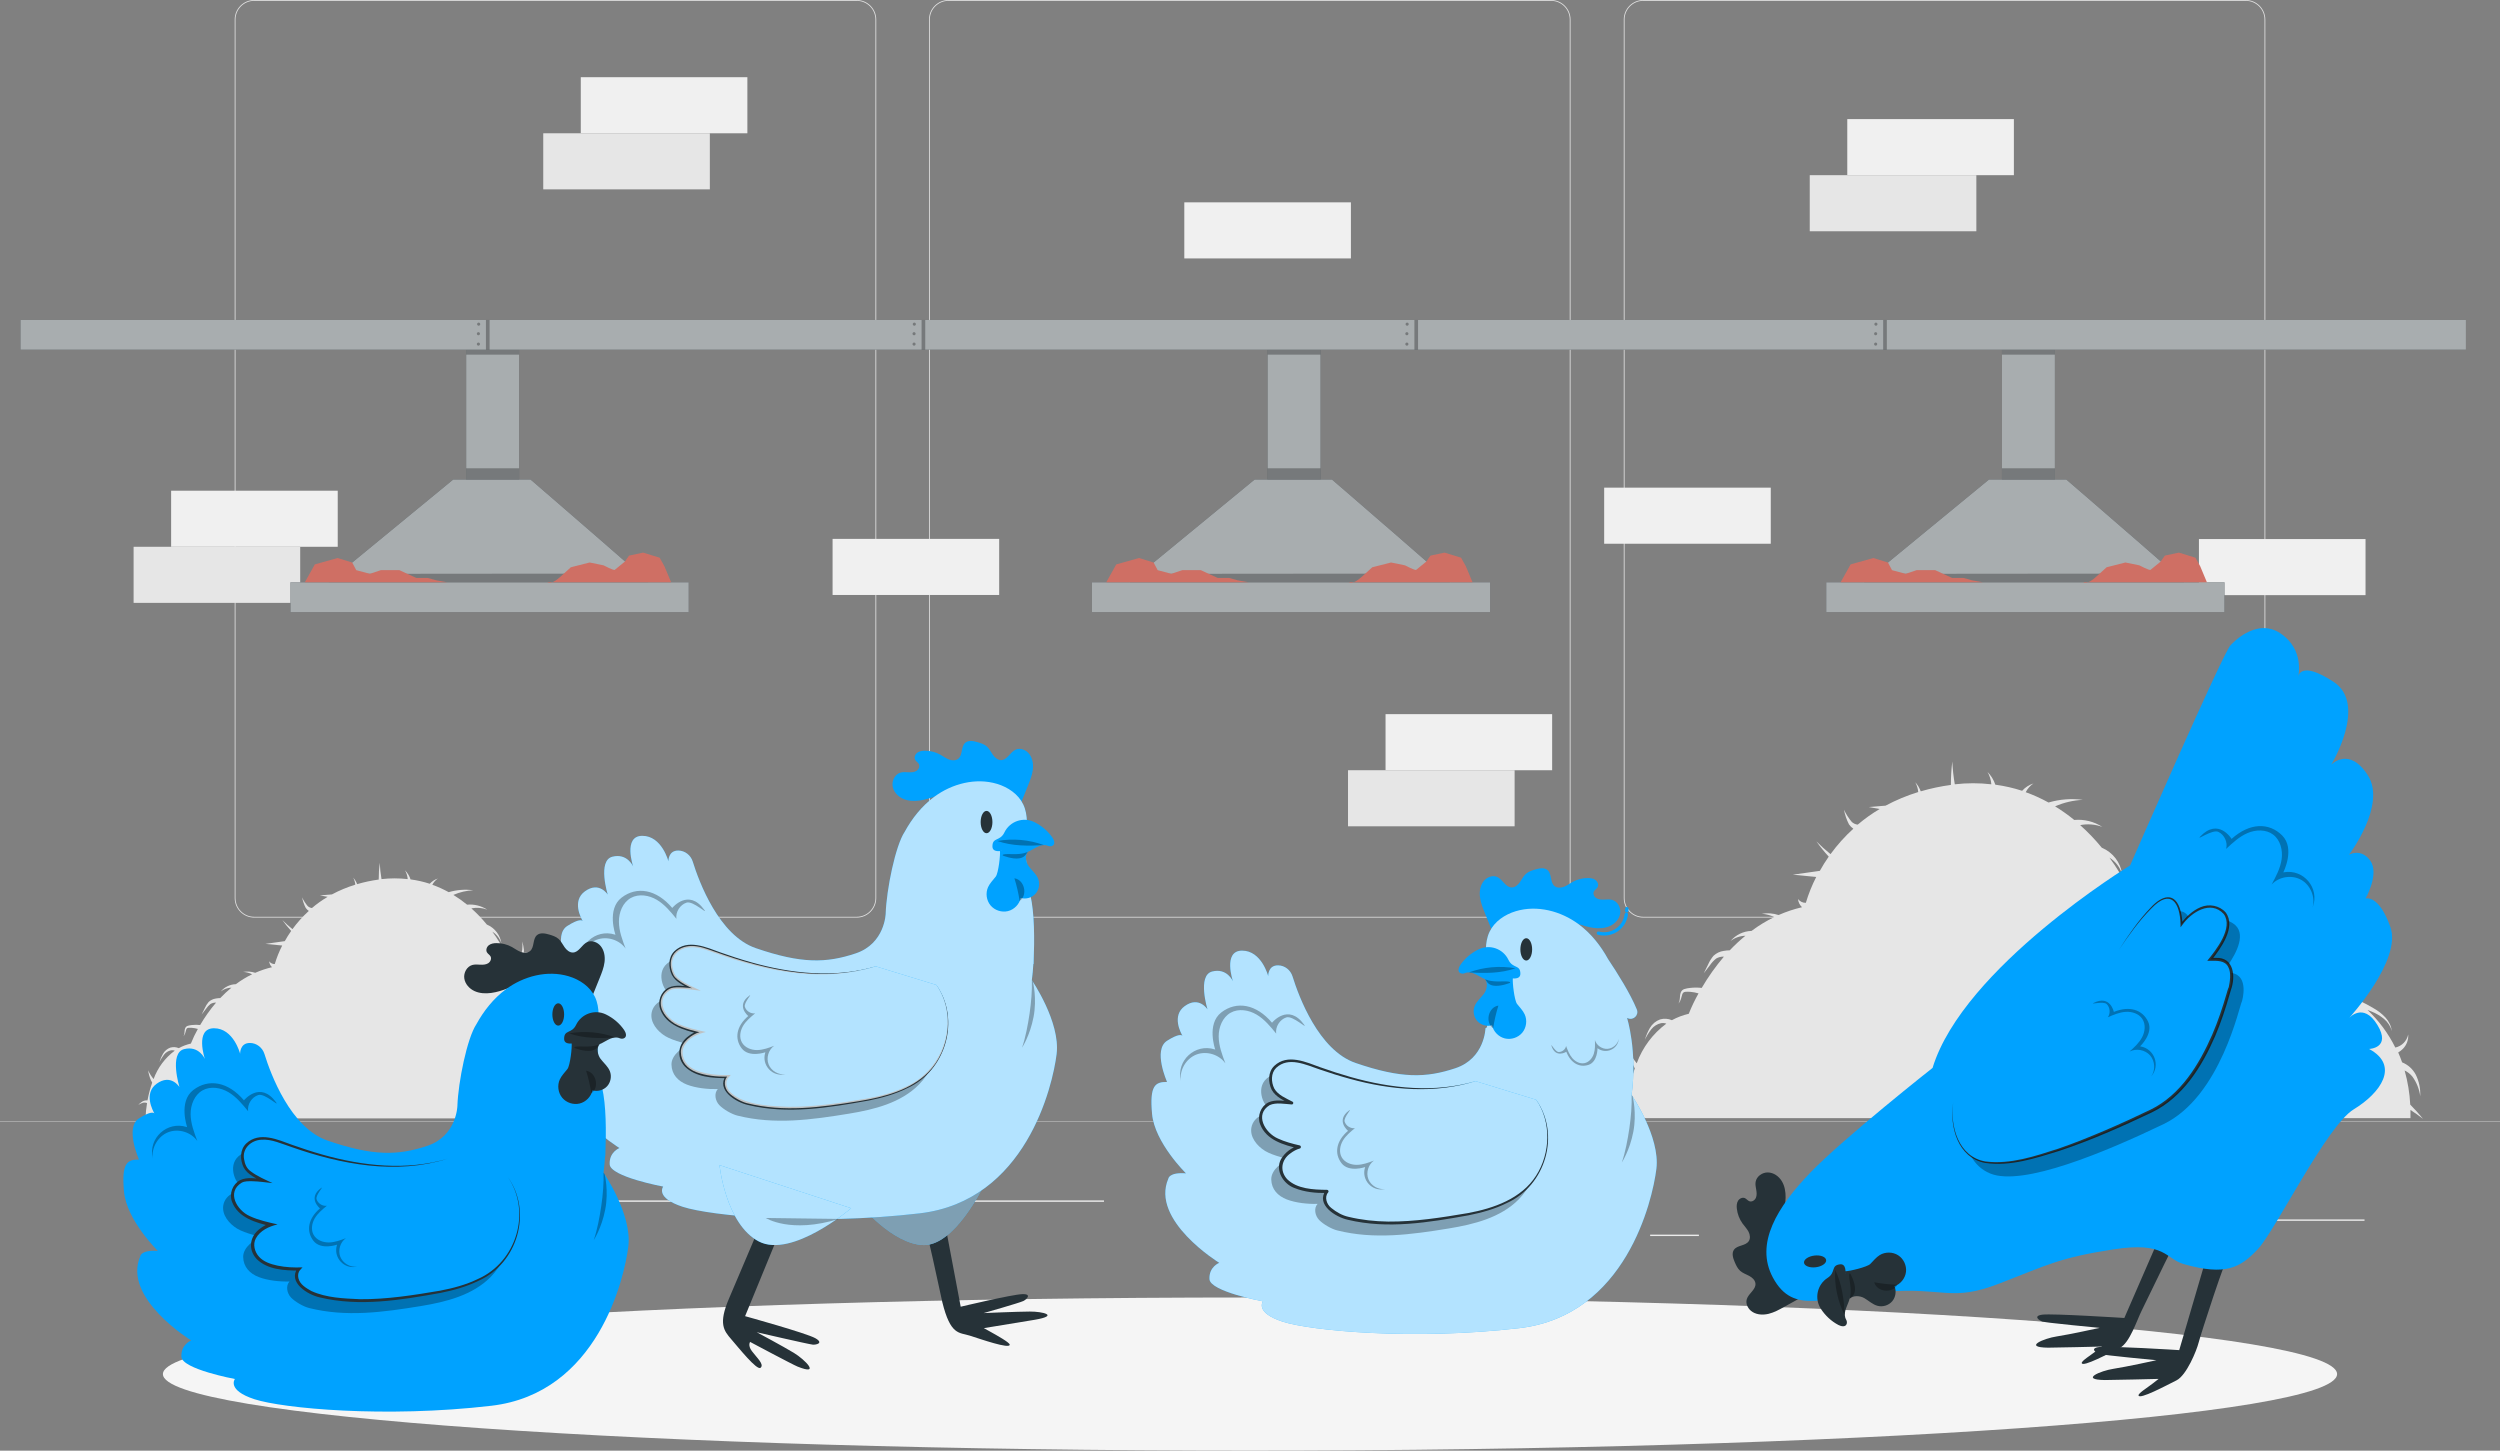 <?xml version="1.0" encoding="UTF-8"?> <svg xmlns="http://www.w3.org/2000/svg" viewBox="0 0 598 347" fill="none"><rect x="0" y="0" width="598" height="347" fill="#808080" stroke="none"/><path d="M537.19 219.494H393.075C390.5 219.494 388.402 217.395 388.402 214.815V4.679C388.402 2.099 390.5 0 393.075 0H537.19C539.768 0 541.865 2.099 541.865 4.679V214.815C541.865 217.395 539.768 219.494 537.19 219.494ZM393.075 0.2C390.608 0.2 388.6 2.209 388.6 4.679V214.815C388.6 217.286 390.608 219.295 393.075 219.295H537.19C539.658 219.295 541.665 217.286 541.665 214.815V4.679C541.665 2.209 539.658 0.2 537.19 0.2H393.075Z" fill="#E0E0E0"></path><path d="M371.005 219.494H226.889C224.312 219.494 222.215 217.395 222.215 214.815V4.679C222.215 2.099 224.312 0 226.889 0H371.005C373.582 0 375.678 2.099 375.678 4.679V214.815C375.678 217.395 373.582 219.494 371.005 219.494ZM226.889 0.2C224.422 0.2 222.415 2.209 222.415 4.679V214.815C222.415 217.286 224.422 219.295 226.889 219.295H371.005C373.473 219.295 375.48 217.286 375.48 214.815V4.679C375.48 2.209 373.473 0.2 371.005 0.2H226.889Z" fill="#E0E0E0"></path><path d="M204.925 219.495H60.809C58.232 219.495 56.136 217.396 56.136 214.816V4.679C56.136 2.099 58.232 0 60.809 0H204.925C207.502 0 209.599 2.099 209.599 4.679V214.816C209.599 217.396 207.502 219.495 204.925 219.495ZM60.809 0.2C58.343 0.2 56.335 2.209 56.335 4.679V214.816C56.335 217.286 58.343 219.295 60.809 219.295H204.925C207.392 219.295 209.4 217.286 209.4 214.816V4.679C209.4 2.209 207.392 0.2 204.925 0.2H60.809Z" fill="#E0E0E0"></path><path d="M598 268.24H0V268.337H598V268.24Z" fill="#E0E0E0"></path><path d="M565.592 291.685H521.158V292.02H565.592V291.685Z" fill="#EBEBEB"></path><path d="M406.377 295.325H394.715V295.663H406.377V295.325Z" fill="#EBEBEB"></path><path d="M90.353 281.467H32.407V281.805H90.353V281.467Z" fill="#EBEBEB"></path><path d="M110.793 281.467H102.297V281.805H110.793V281.467Z" fill="#EBEBEB"></path><path d="M264.075 287.137H138.405V287.475H264.075V287.137Z" fill="#EBEBEB"></path><path d="M386.39 262.978C386.868 262.675 387.382 262.438 387.923 262.267C388.385 262.135 388.88 262.168 389.322 262.36C389.038 264.048 388.87 265.755 388.817 267.465H576.585V265.502C577.612 266.175 578.602 266.868 579.595 267.635C578.633 266.447 577.61 265.31 576.53 264.23C576.39 261.465 575.938 258.723 575.185 256.058C575.91 256.405 576.548 256.91 577.053 257.535C578.058 258.918 578.7 260.533 578.92 262.23C579.013 260.43 578.64 258.64 577.837 257.03C577.13 255.705 575.98 254.673 574.587 254.113C574.308 253.308 573.99 252.523 573.653 251.755C574.07 251.507 574.452 251.205 574.793 250.857C575.68 249.949 576.135 248.702 576.045 247.435C575.727 249 574.52 250.232 572.96 250.577C571.293 247.208 569.04 244.162 566.31 241.581L567.263 241.955C568.352 242.386 569.367 242.986 570.27 243.732C571.178 244.496 571.83 245.521 572.14 246.668C571.982 245.444 571.445 244.3 570.607 243.395C569.76 242.492 568.778 241.728 567.692 241.132C566.628 240.515 565.6 239.935 564.46 239.411C564.058 239.239 563.645 239.089 563.227 238.963C561.558 237.702 559.788 236.577 557.94 235.596C558.535 235.312 559.163 235.099 559.808 234.96C560.638 234.756 561.51 234.808 562.312 235.11C563.148 235.438 563.745 236.186 563.88 237.073C563.885 236.099 563.372 235.195 562.535 234.698C561.678 234.195 560.688 233.967 559.695 234.043C558.572 234.089 557.465 234.337 556.428 234.773C553.19 233.158 549.78 231.916 546.263 231.07C546.413 230.995 546.525 230.808 546.673 230.808C548.452 229.989 550.5 229.989 552.278 230.808C551.383 230.318 550.42 229.959 549.42 229.742C548.37 229.548 547.285 229.639 546.283 230.004C545.712 230.215 545.168 230.484 544.655 230.808H544.133C543.405 228.984 542.525 227.226 541.497 225.553C542.337 224.867 542.812 223.831 542.788 222.747C542.572 223.68 541.938 224.461 541.07 224.861C539.025 221.721 536.352 219.041 533.222 216.987C533.77 216.878 534.327 216.834 534.885 216.856C535.803 216.898 536.643 217.377 537.145 218.146C536.742 217.244 535.928 216.595 534.96 216.407C534.02 216.21 533.055 216.16 532.1 216.257C529.197 214.605 526.04 213.443 522.76 212.816C523.9 212.169 525.102 211.637 526.347 211.226C524.465 211.385 522.615 211.813 520.852 212.498C518.955 212.213 517.038 212.082 515.117 212.105V211.226C515.025 210.268 514.837 209.322 514.558 208.402C514.66 209.347 514.66 210.3 514.558 211.245C514.428 211.525 514.428 211.825 514.428 212.105C512.628 212.13 510.835 212.305 509.065 212.629C507.82 209.993 506.317 207.487 504.58 205.148C506.04 206.067 507.12 207.481 507.625 209.131C507.248 206.294 505.39 203.872 502.75 202.773C501.168 200.838 499.438 199.031 497.575 197.367C499.348 197.02 501.185 197.169 502.88 197.798C500.885 196.508 498.517 195.922 496.155 196.133C494.702 194.948 493.173 193.862 491.577 192.879C493.673 191.959 495.923 191.433 498.21 191.327C495.46 190.961 492.668 191.178 490.007 191.962C488.257 190.994 486.433 190.168 484.553 189.493C484.983 188.644 485.625 187.922 486.42 187.399C485.37 187.73 484.428 188.337 483.692 189.157C481.605 188.476 479.46 187.988 477.283 187.698C476.902 186.552 476.265 185.508 475.415 184.649C475.935 185.554 476.248 186.564 476.33 187.605C473.425 187.269 470.493 187.269 467.587 187.605C467.275 185.798 467.075 183.974 466.99 182.143C466.762 184.005 466.65 185.879 466.652 187.754C464.215 188.083 461.803 188.596 459.44 189.288C459.152 188.484 458.71 187.747 458.132 187.118C458.525 187.841 458.767 188.637 458.842 189.456C456.142 190.287 453.527 191.377 451.035 192.71L447.017 193.047L449.615 193.514C447.76 194.61 446.005 195.861 444.365 197.255C443.832 197.196 443.335 196.966 442.945 196.601C442.195 195.715 441.567 194.734 441.075 193.683C441.305 194.9 441.707 196.078 442.272 197.18C442.553 197.592 442.908 197.947 443.317 198.228C441.298 200.063 439.47 202.1 437.863 204.306C436.678 203.355 435.548 202.338 434.48 201.257C435.385 202.536 436.37 203.754 437.433 204.905C436.663 206.001 435.952 207.137 435.303 208.309L428.837 209.225L434.442 209.767C433.428 211.75 432.595 213.823 431.957 215.958C431.223 215.978 430.525 215.635 430.09 215.042C430.147 215.793 430.488 216.495 431.043 217.005C429.12 217.455 427.245 218.082 425.438 218.875C424.135 218.452 422.752 218.35 421.402 218.576C422.445 218.645 423.467 218.911 424.41 219.362C422.495 220.286 420.673 221.394 418.973 222.673C417.025 222.732 415.19 223.615 413.93 225.104C414.952 224.312 416.202 223.867 417.498 223.832C416.183 224.913 414.933 226.075 413.76 227.311C413.265 227.324 412.772 227.374 412.285 227.46C411.39 227.589 410.558 227.987 409.892 228.601C409.355 229.23 408.915 229.936 408.585 230.696L407.54 232.809L408.978 230.939C409.4 230.319 409.908 229.764 410.49 229.293C411.055 228.96 411.705 228.798 412.36 228.826C410.377 231.16 408.6 233.663 407.053 236.307C406.14 236.204 405.22 236.204 404.308 236.307C403.832 236.348 403.363 236.439 402.905 236.577C402.507 236.697 402.185 237.012 402.04 237.403C401.685 238.355 402.012 239.299 401.447 240.047C402.103 239.467 402.158 238.513 402.42 237.784C402.683 237.055 403.465 237.242 404.288 237.242C404.965 237.298 405.635 237.423 406.288 237.616C405.402 239.19 404.623 240.82 403.952 242.497C402.543 242.821 401.185 243.337 399.915 244.031C399.025 243.643 398.027 243.577 397.095 243.844C396.065 244.221 395.197 244.95 394.647 245.901C394.135 246.783 393.733 247.726 393.452 248.707C393.88 247.803 394.405 246.95 395.022 246.163C395.608 245.438 396.425 244.936 397.337 244.742C397.757 244.676 398.188 244.714 398.59 244.854C395.353 247.252 392.89 250.55 391.507 254.335L391.397 254.205C390.71 253.352 390.132 252.415 389.678 251.417C389.848 252.542 390.155 253.643 390.592 254.692C390.728 254.985 390.877 255.273 391.043 255.553C390.363 257.483 389.837 259.465 389.473 261.48C388.877 261.413 388.275 261.538 387.752 261.835C387.25 262.155 386.793 262.538 386.39 262.978Z" fill="#E6E6E6"></path><path d="M33.07 264.298C33.413 264.082 33.782 263.91 34.168 263.788C34.501 263.695 34.855 263.717 35.172 263.855C34.968 265.065 34.847 266.288 34.811 267.515H169.368V266.108C170.105 266.59 170.814 267.085 171.524 267.635C170.835 266.785 170.102 265.97 169.328 265.195C169.227 263.212 168.904 261.248 168.364 259.337C168.883 259.587 169.341 259.95 169.703 260.397C170.424 261.39 170.884 262.545 171.042 263.762C171.107 262.473 170.84 261.19 170.265 260.035C169.758 259.087 168.934 258.345 167.936 257.945C167.735 257.368 167.507 256.805 167.266 256.255C167.566 256.077 167.84 255.863 168.083 255.613C168.72 254.963 169.046 254.067 168.98 253.16C168.753 254.282 167.887 255.165 166.771 255.412C165.576 252.998 163.962 250.815 162.005 248.965L162.687 249.233C163.468 249.542 164.195 249.971 164.843 250.505C165.493 251.055 165.96 251.787 166.182 252.61C166.069 251.732 165.685 250.912 165.084 250.265C164.477 249.618 163.773 249.07 162.995 248.643C162.232 248.201 161.496 247.785 160.679 247.41C160.391 247.287 160.095 247.179 159.796 247.089C158.598 246.185 157.331 245.379 156.006 244.676C156.434 244.473 156.883 244.32 157.345 244.22C157.94 244.074 158.566 244.112 159.139 244.327C159.738 244.563 160.166 245.099 160.264 245.735C160.267 245.036 159.9 244.389 159.3 244.032C158.685 243.672 157.975 243.508 157.265 243.564C156.459 243.596 155.666 243.773 154.922 244.086C152.602 242.929 150.159 242.038 147.638 241.433C147.745 241.379 147.826 241.245 147.933 241.245C149.208 240.658 150.675 240.658 151.95 241.245C151.306 240.894 150.617 240.637 149.901 240.481C149.148 240.342 148.371 240.407 147.652 240.668C147.245 240.82 146.854 241.013 146.487 241.245H146.112C145.591 239.938 144.959 238.678 144.224 237.478C144.826 236.987 145.166 236.245 145.148 235.468C144.994 236.137 144.54 236.696 143.916 236.982C142.451 234.733 140.537 232.812 138.293 231.34C138.685 231.262 139.085 231.231 139.484 231.246C140.142 231.276 140.744 231.62 141.105 232.171C140.816 231.525 140.232 231.06 139.538 230.925C138.865 230.784 138.174 230.748 137.489 230.817C135.408 229.633 133.147 228.8 130.795 228.351C131.613 227.888 132.474 227.506 133.366 227.212C132.017 227.326 130.691 227.632 129.429 228.124C128.069 227.919 126.695 227.825 125.319 227.842V227.212C125.252 226.526 125.118 225.848 124.918 225.188C124.991 225.865 124.991 226.548 124.918 227.226C124.824 227.427 124.824 227.641 124.824 227.842C123.535 227.86 122.249 227.985 120.981 228.217C120.089 226.328 119.013 224.533 117.768 222.856C118.814 223.515 119.588 224.528 119.95 225.711C119.678 223.678 118.348 221.942 116.456 221.154C115.323 219.768 114.083 218.472 112.747 217.28C114.019 217.032 115.334 217.138 116.549 217.589C115.121 216.665 113.424 216.245 111.73 216.396C110.689 215.547 109.593 214.768 108.449 214.064C109.952 213.405 111.563 213.028 113.202 212.952C111.233 212.69 109.23 212.845 107.325 213.407C106.071 212.713 104.763 212.122 103.415 211.638C103.723 211.029 104.184 210.512 104.754 210.137C104.001 210.374 103.326 210.809 102.799 211.397C101.303 210.909 99.766 210.559 98.207 210.351C97.934 209.53 97.476 208.782 96.868 208.167C97.24 208.815 97.464 209.538 97.524 210.284C95.442 210.044 93.34 210.044 91.258 210.284C91.034 208.99 90.891 207.683 90.829 206.37C90.667 207.705 90.586 209.048 90.588 210.392C88.841 210.627 87.113 210.995 85.42 211.49C85.214 210.915 84.896 210.387 84.483 209.936C84.765 210.454 84.938 211.024 84.992 211.611C83.056 212.207 81.182 212.988 79.395 213.943L76.517 214.185L78.378 214.519C77.05 215.304 75.791 216.201 74.616 217.2C74.235 217.157 73.878 216.993 73.598 216.731C73.061 216.096 72.611 215.393 72.259 214.64C72.424 215.512 72.712 216.357 73.116 217.147C73.317 217.441 73.571 217.696 73.866 217.897C72.418 219.213 71.109 220.672 69.956 222.253C69.108 221.572 68.299 220.842 67.533 220.069C68.181 220.984 68.888 221.857 69.648 222.682C69.097 223.468 68.588 224.282 68.122 225.121L63.49 225.778L67.506 226.167C66.778 227.588 66.183 229.073 65.725 230.603C65.198 230.617 64.698 230.372 64.387 229.946C64.428 230.485 64.672 230.988 65.07 231.353C63.692 231.676 62.348 232.125 61.053 232.694C60.12 232.39 59.128 232.317 58.161 232.479C58.908 232.529 59.64 232.72 60.316 233.042C58.944 233.704 57.639 234.499 56.42 235.415C55.023 235.458 53.71 236.09 52.805 237.157C53.54 236.589 54.435 236.27 55.362 236.245C54.42 237.021 53.525 237.853 52.685 238.738C52.33 238.748 51.977 238.784 51.627 238.846C50.986 238.939 50.389 239.224 49.913 239.663C49.528 240.113 49.212 240.62 48.976 241.165L48.226 242.679L49.257 241.339C49.559 240.894 49.925 240.497 50.342 240.159C50.746 239.921 51.212 239.804 51.681 239.824C50.26 241.497 48.987 243.291 47.878 245.185C47.224 245.112 46.564 245.112 45.91 245.185C45.57 245.215 45.233 245.28 44.907 245.379C44.62 245.465 44.391 245.69 44.286 245.97C44.031 246.653 44.267 247.33 43.861 247.866C44.33 247.45 44.37 246.767 44.558 246.244C44.745 245.721 45.308 245.855 45.897 245.855C46.382 245.895 46.862 245.985 47.329 246.123C46.695 247.251 46.136 248.42 45.656 249.621C44.646 249.853 43.673 250.222 42.764 250.72C42.126 250.442 41.411 250.395 40.742 250.588C40.003 250.857 39.382 251.38 38.988 252.06C38.62 252.692 38.333 253.368 38.131 254.072C38.438 253.425 38.815 252.812 39.256 252.248C39.676 251.727 40.263 251.37 40.916 251.23C41.217 251.183 41.525 251.21 41.813 251.31C39.493 253.028 37.729 255.393 36.739 258.105L36.658 258.012C36.166 257.4 35.752 256.73 35.427 256.015C35.548 256.82 35.768 257.608 36.083 258.36C36.179 258.57 36.287 258.777 36.404 258.978C35.917 260.36 35.541 261.783 35.279 263.225C34.852 263.178 34.421 263.265 34.048 263.48C33.688 263.707 33.359 263.983 33.07 264.298Z" fill="#E6E6E6"></path><path d="M178.772 18.467H138.922V31.881H178.772V18.467Z" fill="#F0F0F0"></path><path d="M169.793 31.881H129.944V45.295H169.793V31.881Z" fill="#E6E6E6"></path><path d="M481.72 28.489H441.87V41.903H481.72V28.489Z" fill="#F0F0F0"></path><path d="M472.743 41.903H432.892V55.317H472.743V41.903Z" fill="#E6E6E6"></path><path d="M371.272 170.824H331.423V184.238H371.272V170.824Z" fill="#F0F0F0"></path><path d="M362.295 184.238H322.445V197.652H362.295V184.238Z" fill="#E6E6E6"></path><path d="M80.785 117.377H40.935V130.791H80.785V117.377Z" fill="#F0F0F0"></path><path d="M71.807 130.792H31.957V144.206H71.807V130.792Z" fill="#E6E6E6"></path><path d="M323.137 48.401H283.288V61.815H323.137V48.401Z" fill="#F0F0F0"></path><path d="M239.004 128.901H199.154V142.315H239.004V128.901Z" fill="#F0F0F0"></path><path d="M423.567 116.647H383.717V130.061H423.567V116.647Z" fill="#F0F0F0"></path><path d="M565.835 128.944H525.985V142.358H565.835V128.944Z" fill="#F0F0F0"></path><path d="M559.03 328.68C559.03 338.798 442.613 347 299 347C155.389 347 38.969 338.798 38.969 328.68C38.969 318.56 155.389 310.358 299 310.358C442.613 310.358 559.03 318.56 559.03 328.68Z" fill="#F5F5F5"></path><path d="M315.873 83.651H303.212V119.358H315.873V83.651Z" fill="#263238"></path><path opacity="0.6" d="M315.873 83.651H303.212V119.358H315.873V83.651Z" fill="white"></path><path d="M265.848 142.856L300.105 114.707H318.605C318.605 114.707 352.495 143.864 351.762 143.864C351.03 143.864 265.848 142.856 265.848 142.856Z" fill="#263238"></path><path opacity="0.6" d="M265.848 142.856L300.105 114.707H318.605C318.605 114.707 352.495 143.864 351.762 143.864C351.03 143.864 265.848 142.856 265.848 142.856Z" fill="white"></path><path d="M356.438 139.286H261.183V146.439H356.438V139.286Z" fill="#263238"></path><path opacity="0.6" d="M356.438 139.286H261.183V146.439H356.438V139.286Z" fill="white"></path><path opacity="0.3" d="M315.873 112.013H303.212V114.713H315.873V112.013Z" fill="black"></path><path opacity="0.3" d="M270.2 139.283H346.858L344.5 137.196L272.63 137.263L270.2 139.283Z" fill="black"></path><path d="M264.615 139.285L267.01 135.002L272.452 133.477L275.947 134.56L276.915 136.381L280.18 137.258L282.79 136.381H287.252L289.103 137.25L291.28 138.242H294L296.067 138.816L298.68 139.285H264.615Z" fill="#CF6F64"></path><path d="M322.685 139.283C322.685 139.283 323.37 140.12 325.808 137.906L328.245 135.691L332.738 134.547L336.087 135.233C336.087 135.233 338.525 136.53 338.755 136.301C338.983 136.072 341.233 134.326 341.205 134.303C341.178 134.279 342.183 132.898 342.183 132.898L345.533 132.184L349.493 133.404L350.635 135.462L352.235 139.283H322.685Z" fill="#CF6F64"></path><path opacity="0.3" d="M315.873 83.651H303.212V84.834H315.873V83.651Z" fill="black"></path><path d="M124.171 83.651H111.511V119.358H124.171V83.651Z" fill="#263238"></path><path opacity="0.6" d="M124.171 83.651H111.511V119.358H124.171V83.651Z" fill="white"></path><path d="M74.148 142.856L108.404 114.707H126.905C126.905 114.707 160.795 143.864 160.062 143.864C159.329 143.864 74.148 142.856 74.148 142.856Z" fill="#263238"></path><path opacity="0.6" d="M74.148 142.856L108.404 114.707H126.905C126.905 114.707 160.795 143.864 160.062 143.864C159.329 143.864 74.148 142.856 74.148 142.856Z" fill="white"></path><path d="M164.739 139.286H69.483V146.439H164.739V139.286Z" fill="#263238"></path><path opacity="0.6" d="M164.739 139.286H69.483V146.439H164.739V139.286Z" fill="white"></path><path opacity="0.3" d="M124.171 112.013H111.511V114.713H124.171V112.013Z" fill="black"></path><path opacity="0.3" d="M78.499 139.283H155.158L152.8 137.196L80.93 137.263L78.499 139.283Z" fill="black"></path><path d="M72.916 139.285L75.31 135.002L80.752 133.477L84.249 134.56L85.214 136.381L88.479 137.258L91.091 136.381H95.553L97.403 137.25L99.58 138.242H102.301L104.369 138.816L106.981 139.285H72.916Z" fill="#CF6F64"></path><path d="M130.985 139.283C130.985 139.283 131.67 140.12 134.107 137.906L136.544 135.691L141.038 134.547L144.389 135.233C144.389 135.233 146.826 136.53 147.055 136.301C147.283 136.072 149.533 134.326 149.506 134.303C149.479 134.279 150.482 132.898 150.482 132.898L153.833 132.184L157.793 133.404L158.936 135.462L160.536 139.283H130.985Z" fill="#CF6F64"></path><path opacity="0.3" d="M124.171 83.651H111.511V84.834H124.171V83.651Z" fill="black"></path><path d="M491.527 83.651H478.868V119.358H491.527V83.651Z" fill="#263238"></path><path opacity="0.6" d="M491.527 83.651H478.868V119.358H491.527V83.651Z" fill="white"></path><path d="M441.505 142.856L475.762 114.707H494.262C494.262 114.707 528.153 143.864 527.42 143.864C526.688 143.864 441.505 142.856 441.505 142.856Z" fill="#263238"></path><path opacity="0.6" d="M441.505 142.856L475.762 114.707H494.262C494.262 114.707 528.153 143.864 527.42 143.864C526.688 143.864 441.505 142.856 441.505 142.856Z" fill="white"></path><path d="M532.097 139.286H436.84V146.439H532.097V139.286Z" fill="#263238"></path><path opacity="0.6" d="M532.097 139.286H436.84V146.439H532.097V139.286Z" fill="white"></path><path opacity="0.3" d="M491.527 112.013H478.868V114.713H491.527V112.013Z" fill="black"></path><path opacity="0.3" d="M445.858 139.283H522.515L520.158 137.196L448.288 137.263L445.858 139.283Z" fill="black"></path><path d="M440.272 139.285L442.668 135.002L448.11 133.477L451.608 134.56L452.572 136.381L455.837 137.258L458.447 136.381H462.91L464.76 137.25L466.938 138.242H469.658L471.728 138.816L474.337 139.285H440.272Z" fill="#CF6F64"></path><path d="M498.342 139.283C498.342 139.283 499.027 140.12 501.465 137.906L503.902 135.691L508.395 134.547L511.745 135.233C511.745 135.233 514.183 136.53 514.413 136.301C514.64 136.072 516.89 134.326 516.862 134.303C516.835 134.279 517.84 132.898 517.84 132.898L521.19 132.184L525.15 133.404L526.293 135.462L527.893 139.283H498.342Z" fill="#CF6F64"></path><path opacity="0.3" d="M491.53 83.651H478.87V84.834H491.53V83.651Z" fill="black"></path><path d="M589.847 76.535H4.9V83.647H589.847V76.535Z" fill="#263238"></path><path opacity="0.6" d="M589.847 76.535H4.9V83.647H589.847V76.535Z" fill="white"></path><path opacity="0.3" d="M221.319 76.536H220.441V83.649H221.319V76.536Z" fill="black"></path><path opacity="0.3" d="M219.081 77.54C219.081 77.746 218.913 77.914 218.706 77.914C218.5 77.914 218.332 77.746 218.332 77.54C218.332 77.333 218.5 77.165 218.706 77.165C218.913 77.165 219.081 77.333 219.081 77.54Z" fill="black"></path><path opacity="0.3" d="M219.016 79.825C219.016 80.031 218.849 80.199 218.642 80.199C218.435 80.199 218.268 80.031 218.268 79.825C218.268 79.618 218.435 79.45 218.642 79.45C218.849 79.45 219.016 79.618 219.016 79.825Z" fill="black"></path><path opacity="0.3" d="M219.016 82.31C219.016 82.516 218.849 82.684 218.642 82.684C218.435 82.684 218.268 82.516 218.268 82.31C218.268 82.103 218.435 81.936 218.642 81.936C218.849 81.936 219.016 82.103 219.016 82.31Z" fill="black"></path><path opacity="0.3" d="M117.111 76.536H116.233V83.649H117.111V76.536Z" fill="black"></path><path opacity="0.3" d="M114.873 77.54C114.873 77.746 114.705 77.914 114.498 77.914C114.291 77.914 114.124 77.746 114.124 77.54C114.124 77.333 114.291 77.165 114.498 77.165C114.705 77.165 114.873 77.333 114.873 77.54Z" fill="black"></path><path opacity="0.3" d="M114.808 79.825C114.808 80.031 114.641 80.199 114.434 80.199C114.227 80.199 114.059 80.031 114.059 79.825C114.059 79.618 114.227 79.45 114.434 79.45C114.641 79.45 114.808 79.618 114.808 79.825Z" fill="black"></path><path opacity="0.3" d="M114.808 82.31C114.808 82.516 114.641 82.684 114.434 82.684C114.227 82.684 114.059 82.516 114.059 82.31C114.059 82.103 114.227 81.936 114.434 81.936C114.641 81.936 114.808 82.103 114.808 82.31Z" fill="black"></path><path opacity="0.3" d="M339.2 76.536H338.322V83.649H339.2V76.536Z" fill="black"></path><path opacity="0.3" d="M336.962 77.54C336.962 77.746 336.795 77.914 336.587 77.914C336.38 77.914 336.212 77.746 336.212 77.54C336.212 77.333 336.38 77.165 336.587 77.165C336.795 77.165 336.962 77.333 336.962 77.54Z" fill="black"></path><path opacity="0.3" d="M336.897 79.825C336.897 80.031 336.73 80.199 336.522 80.199C336.317 80.199 336.15 80.031 336.15 79.825C336.15 79.618 336.317 79.45 336.522 79.45C336.73 79.45 336.897 79.618 336.897 79.825Z" fill="black"></path><path opacity="0.3" d="M336.897 82.31C336.897 82.516 336.73 82.684 336.522 82.684C336.317 82.684 336.15 82.516 336.15 82.31C336.15 82.103 336.317 81.936 336.522 81.936C336.73 81.936 336.897 82.103 336.897 82.31Z" fill="black"></path><path opacity="0.3" d="M451.332 76.536H450.455V83.649H451.332V76.536Z" fill="black"></path><path opacity="0.3" d="M449.095 77.54C449.095 77.746 448.928 77.914 448.72 77.914C448.515 77.914 448.348 77.746 448.348 77.54C448.348 77.333 448.515 77.165 448.72 77.165C448.928 77.165 449.095 77.333 449.095 77.54Z" fill="black"></path><path opacity="0.3" d="M449.03 79.825C449.03 80.031 448.863 80.199 448.658 80.199C448.45 80.199 448.283 80.031 448.283 79.825C448.283 79.618 448.45 79.45 448.658 79.45C448.863 79.45 449.03 79.618 449.03 79.825Z" fill="black"></path><path opacity="0.3" d="M449.03 82.31C449.03 82.516 448.863 82.684 448.658 82.684C448.45 82.684 448.283 82.516 448.283 82.31C448.283 82.103 448.45 81.936 448.658 81.936C448.863 81.936 449.03 82.103 449.03 82.31Z" fill="black"></path><path d="M533.283 299.928C532.525 300.233 526.355 319.36 525.903 321.18C525.447 323.002 523.038 328.97 520.61 330.185C518.185 331.397 511.7 334.875 511.535 333.785C511.455 333.265 513.617 331.957 514.982 330.895L516.347 329.832C516.347 329.832 504.777 330.123 503.483 330.105C497.355 330.025 502.502 327.875 505.535 327.418C508.567 326.962 515.822 325.365 515.822 325.365C515.822 325.365 503.2 324.178 502.142 323.863C501.44 323.655 499.715 322.507 502.142 322.202C504.567 321.9 521.27 322.95 521.27 322.95L527.265 302.51L533.283 299.928Z" fill="#263238"></path><path d="M523.087 292.188C522.33 292.493 513.173 311.767 512.32 313.44C511.142 315.75 509.457 321.23 507.03 322.442C504.605 323.658 498.12 327.135 497.952 326.045C497.875 325.525 500.038 324.217 501.402 323.155L502.767 322.092C502.767 322.092 491.197 322.382 489.902 322.365C483.775 322.285 488.923 320.132 491.955 319.678C494.988 319.223 502.24 317.625 502.24 317.625C502.24 317.625 489.62 316.438 488.56 316.123C487.86 315.915 486.135 314.767 488.56 314.462C490.988 314.16 508.14 315.26 508.14 315.26L517.847 292.957L523.087 292.188Z" fill="#263238"></path><path d="M419.938 282.735C419.84 283.368 419.99 284.012 420.098 284.645C420.205 285.277 420.262 285.955 419.998 286.54C419.733 287.125 419.04 287.56 418.44 287.33C418.035 287.175 417.77 286.765 417.37 286.59C416.783 286.335 416.065 286.69 415.735 287.24C415.402 287.79 415.382 288.47 415.452 289.108C415.592 290.395 416.072 291.64 416.832 292.688C417.3 293.335 417.873 293.91 418.243 294.618C418.613 295.325 418.743 296.235 418.295 296.897C417.517 298.055 415.535 297.808 414.75 298.962C414.175 299.808 414.543 300.947 414.942 301.885C415.27 302.652 415.63 303.44 416.255 303.995C416.87 304.54 417.68 304.8 418.402 305.19C419.125 305.58 419.827 306.2 419.905 307.017C420.045 308.467 418.265 309.36 417.835 310.75C417.475 311.91 418.188 313.205 419.225 313.837C420.363 314.527 421.798 314.575 423.087 314.255C424.38 313.935 425.56 313.283 426.723 312.637C427.975 311.942 429.228 311.248 430.483 310.553L426.13 302.46C424.71 300.118 424.89 297.14 425.495 294.467C426.098 291.795 427.08 289.168 427.118 286.428C427.137 285.07 426.905 283.673 426.197 282.515C425.488 281.358 424.243 280.475 422.885 280.447C421.53 280.42 420.15 281.392 419.938 282.735Z" fill="#263238"></path><path d="M533.577 154.317C532.163 155.167 509.525 207.005 509.525 207.005C509.525 207.005 469.627 231.366 462.27 255.442C462.27 255.442 440.99 272.235 433.067 280.45C425.145 288.663 419.705 297.447 424.07 305.582C429.033 314.832 436.803 310.113 450.952 308.98C465.1 307.848 466.62 311.53 478.31 306.998C490.002 302.465 492.695 300.848 505.428 298.865C518.16 296.88 517.835 301.115 522.485 302.413C532.332 305.163 535.842 303.315 540.087 298.783C544.332 294.25 556.5 269.322 563.008 265.358C569.515 261.392 574.043 254.877 566.685 250.91C566.685 250.91 572.062 250.732 568.668 245.156C565.27 239.581 561.875 243.546 561.875 243.546C561.875 243.546 574.61 229.666 571.78 221.735C568.95 213.803 565.837 214.936 565.837 214.936C565.837 214.936 569.232 208.988 566.97 205.872C564.705 202.756 561.875 204.456 561.875 204.456C561.875 204.456 570.93 192.559 566.403 185.477C561.875 178.395 557.63 182.927 557.63 182.927C557.63 182.927 566.403 168.481 558.197 163.099C549.99 157.717 549.707 161.966 549.707 161.966C549.707 161.966 551.405 155.451 545.462 151.485C539.52 147.519 533.577 154.317 533.577 154.317Z" fill="#00A2FF"></path><path d="M441.433 304.507C442.72 306.445 443.04 308.995 442.27 311.19C441.752 312.663 440.765 314.175 441.6 315.663C441.767 315.962 441.83 316.32 441.733 316.647C441.478 317.493 440.445 317.298 439.767 316.945C438.055 316.05 436.605 314.69 435.55 313.07C433.94 310.595 434.67 307.27 437.155 305.673C439.202 304.358 437.873 302.7 440.118 302.425C441.678 302.235 441.433 304.507 441.433 304.507Z" fill="#263238"></path><path d="M433.998 300.332C435.457 300.152 436.72 300.635 436.815 301.408C436.91 302.18 435.8 302.95 434.337 303.13C432.877 303.308 431.615 302.827 431.52 302.055C431.425 301.283 432.535 300.51 433.998 300.332Z" fill="#263238"></path><g opacity="0.3"><path d="M441.3 314.7C441.05 310.85 440.647 307.215 438.967 303.74C438.762 307.515 439.577 311.337 441.3 314.7Z" fill="black"></path></g><path d="M449.642 300.21C448.755 300.755 448.11 301.605 447.373 302.34C446.632 303.075 442.315 304.118 441.275 304.092L442.397 310.7C443.255 309.812 444.882 309.895 445.947 310.515C447.015 311.137 447.94 312.05 449.135 312.36C450.373 312.683 451.777 312.243 452.613 311.267C453.445 310.295 453.665 308.837 453.158 307.663C454.615 307.155 455.73 305.77 455.913 304.235C456.095 302.7 455.335 301.092 454.035 300.26C452.738 299.425 450.96 299.405 449.642 300.21Z" fill="#263238"></path><path opacity="0.3" d="M442.435 310.665C442.435 310.665 442.947 309.553 442.502 306.78C442.06 304.007 442.603 304.665 442.603 304.665C442.603 304.665 443.78 306.767 443.725 308.445C443.69 309.49 443.245 309.938 442.88 310.245C442.658 310.43 442.435 310.665 442.435 310.665Z" fill="black"></path><path opacity="0.3" d="M453.832 307.308C452.715 309.475 448.947 309.08 448.312 306.72C450.082 307.05 452.033 307.265 453.832 307.308Z" fill="black"></path><path d="M467.205 263.715C466.413 269.42 468.483 276.78 474.95 277.825C480.89 278.575 486.79 276.55 492.392 274.75C496.163 273.455 499.86 271.955 503.53 270.395C507.197 268.825 510.822 267.155 514.418 265.425C521.617 261.902 526.038 254.625 529.163 247.492C530.535 244.301 531.648 240.974 532.612 237.635C532.768 237.158 532.893 236.576 533.125 236.11C533.34 235.11 533.783 232.654 533.008 231.335C532.247 229.699 530.242 229.806 528.705 229.827L527.972 229.822C530.082 227.235 534.285 221.932 531.928 218.639C528.808 215.216 524.145 218.2 521.995 221.267L521.59 221.8L521.58 221.137C521.472 215.877 519.232 212.465 514.625 217.279C511.66 220.245 509.197 223.698 506.865 227.179C509.137 223.64 511.525 220.144 514.45 217.101C517.165 214.122 520.378 213.193 521.612 217.962C521.878 219.004 522.008 220.06 522.038 221.137L521.622 221.007C522.88 219.315 524.435 217.816 526.405 216.992C528.403 216.132 530.913 216.583 532.385 218.261C534.977 221.751 531.158 226.903 528.967 229.707L528.705 229.134L530.018 229.126C534.365 228.91 534.803 233.6 533.643 236.78C533.57 236.989 533.393 237.621 533.325 237.844C532.362 241.216 531.255 244.571 529.88 247.799C526.725 255.105 522.133 262.485 514.732 266.08C511.123 267.803 507.483 269.462 503.798 271.022C500.115 272.587 496.375 274.025 492.575 275.293C486.895 277.038 480.908 279.053 474.885 278.175C468.32 276.98 466.272 269.52 467.205 263.715Z" fill="#263238"></path><g opacity="0.3"><path d="M530.143 229.477H528.705C528.705 229.477 533.36 224.1 532.92 220.278C533.322 220.415 533.732 220.607 534.143 220.873C537.56 223.087 534.93 227.974 533.043 230.712C532.492 229.981 531.59 229.477 530.143 229.477Z" fill="black"></path><path d="M521.81 221.135C521.81 221.135 521.808 219.554 521.398 217.968C522.33 217.986 522.997 218.51 523.472 219.255C522.438 220.233 521.81 221.135 521.81 221.135Z" fill="black"></path><path d="M514.625 265.725C528.418 259.108 532.855 237.172 533.43 236.309C533.43 236.309 533.977 234.488 533.773 232.725C538.122 233.371 536.28 239.5 536.28 239.5C535.705 240.363 531.268 262.3 517.472 268.915C503.678 275.533 483.848 283.875 476.087 280.712C473.868 279.805 472.425 278.285 471.495 276.58C472.017 276.938 472.592 277.257 473.24 277.52C481 280.685 500.83 272.342 514.625 265.725Z" fill="black"></path></g><g opacity="0.3"><path d="M526.298 200.094C525.18 201.269 529.173 198.284 530.635 198.984C532.095 199.685 532.92 201.499 532.49 203.062C534.05 201.598 535.655 200.105 537.62 199.264C539.587 198.423 542.023 198.351 543.732 199.636C545.475 200.945 546.072 203.369 545.768 205.529C545.462 207.689 544.408 209.659 543.37 211.577C545.107 209.691 548.173 209.197 550.415 210.442C552.658 211.687 553.862 214.55 553.185 217.026C553.185 217.026 553.195 216.999 553.215 216.948C554.9 212.448 551.033 207.823 546.303 208.652L546.163 208.677C546.163 208.677 549.06 203.022 545.895 199.843C542.727 196.664 538.067 196.803 533.795 200.667C533.795 200.667 530.658 195.502 526.298 200.094Z" fill="black"></path></g><g opacity="0.3"><path d="M500.808 239.895C499.79 240.408 503.137 239.381 503.938 240.19C504.738 241 504.855 242.395 504.2 243.327C505.577 242.729 506.99 242.123 508.49 242.033C509.99 241.943 511.618 242.473 512.445 243.728C513.288 245.007 513.107 246.752 512.395 248.107C511.683 249.463 510.517 250.515 509.377 251.537C510.975 250.702 513.117 251.102 514.305 252.458C515.492 253.812 515.612 255.993 514.577 257.47C514.577 257.47 514.59 257.452 514.615 257.425C516.795 254.847 515.332 250.873 512.01 250.3L511.91 250.282C511.91 250.282 515.165 247.231 513.825 244.378C512.482 241.525 509.368 240.511 505.63 242.053C505.63 242.053 504.777 237.894 500.808 239.895Z" fill="black"></path></g><path d="M385.642 215.258C385.027 215.082 384.37 215.154 383.73 215.183C383.09 215.213 382.41 215.189 381.863 214.855C381.315 214.521 380.967 213.78 381.267 213.212C381.473 212.827 381.91 212.613 382.13 212.238C382.455 211.685 382.19 210.928 381.685 210.533C381.18 210.138 380.507 210.034 379.868 210.026C378.575 210.011 377.28 210.337 376.15 210.963C375.452 211.349 374.812 211.849 374.065 212.13C373.32 212.411 372.402 212.43 371.8 211.907C370.745 210.992 371.233 209.052 370.183 208.132C369.415 207.459 368.24 207.685 367.26 207.97C366.457 208.202 365.635 208.464 365.01 209.018C364.395 209.563 364.038 210.334 363.562 211.006C363.087 211.678 362.39 212.3 361.567 212.278C360.115 212.239 359.445 210.364 358.12 209.768C357.012 209.268 355.642 209.821 354.89 210.775C354.065 211.819 353.845 213.241 354.007 214.562C354.168 215.883 354.67 217.135 355.168 218.368C355.705 219.698 356.243 221.028 356.78 222.357L365.332 219.017C367.827 217.888 370.757 218.43 373.335 219.355C375.913 220.279 378.397 221.574 381.11 221.944C382.455 222.127 383.868 222.066 385.1 221.502C386.335 220.939 387.36 219.809 387.553 218.464C387.745 217.12 386.947 215.63 385.642 215.258Z" fill="#00A2FF"></path><path d="M390.283 261.918C391.685 251.295 389.19 243.482 389.19 243.482L389.39 243.568C390.723 244.14 392.075 242.808 391.527 241.463C389.983 237.67 386.873 232.735 384.663 229.433C382.887 226.198 380.57 223.278 377.625 221.084C373.36 217.91 367.665 216.428 362.575 217.957C359.952 218.745 357.475 220.41 356.3 222.885C355.058 225.503 355.423 228.559 355.67 231.446C356.075 236.186 356.082 240.96 355.695 245.702L355.322 245.982C355.322 245.982 355.168 253.167 348.142 255.512C341.12 257.855 335.19 258.012 324.265 254.262C315.41 251.222 310.655 238.328 309.173 233.553C308.7 232.028 307.315 230.926 305.717 230.91C303.26 230.885 303.353 233.484 303.353 233.484C303.353 233.484 301.793 227.391 297.11 227.391C292.428 227.391 294.925 234.733 294.925 234.733C294.925 234.733 293.52 231.453 289.93 232.39C286.34 233.327 288.837 241.452 288.837 241.452C288.837 241.452 286.81 238.171 283.375 240.67C280.215 242.971 282.475 247.124 282.855 247.769C282.678 247.56 281.945 247.178 279.163 248.951C275.728 251.137 279.163 258.793 279.163 258.793C276.353 258.793 274.947 259.575 275.572 266.447C276.197 273.322 283.688 280.665 283.688 280.665C279.63 280.353 279.475 281.915 279.475 281.915C275.105 291.915 291.647 302.07 291.647 302.07C291.647 302.07 289.15 303.005 289.305 305.975C289.462 308.942 302.103 311.288 302.103 311.288C302.103 311.288 300.075 313.942 306.785 316.13C313.498 318.317 338 320.66 363.438 317.692C388.877 314.723 395.275 287.228 396.212 279.572C397.147 271.918 390.283 261.918 390.283 261.918Z" fill="#00A2FF"></path><g opacity="0.7"><path d="M390.283 261.92C391.688 251.295 389.19 243.484 389.19 243.484L389.39 243.57C390.723 244.142 392.075 242.809 391.527 241.464C389.983 237.672 386.873 232.737 384.663 229.435C382.887 226.199 380.572 223.279 377.625 221.085C373.363 217.911 367.665 216.429 362.577 217.959C359.955 218.747 357.475 220.411 356.3 222.887C355.058 225.504 355.423 228.56 355.67 231.447C356.075 236.188 356.082 240.962 355.695 245.704L355.322 245.984C355.322 245.984 355.168 253.17 348.145 255.512C341.12 257.858 335.19 258.012 324.265 254.265C315.41 251.225 310.655 238.329 309.173 233.554C308.7 232.029 307.315 230.928 305.72 230.911C303.26 230.886 303.353 233.485 303.353 233.485C303.353 233.485 301.793 227.392 297.11 227.392C292.428 227.392 294.925 234.735 294.925 234.735C294.925 234.735 293.52 231.454 289.93 232.392C286.342 233.329 288.837 241.453 288.837 241.453C288.837 241.453 286.81 238.172 283.375 240.672C280.215 242.973 282.475 247.125 282.855 247.77C282.678 247.561 281.945 247.18 279.163 248.952C275.73 251.14 279.163 258.795 279.163 258.795C276.353 258.795 274.947 259.575 275.572 266.45C276.197 273.325 283.688 280.668 283.688 280.668C279.63 280.355 279.475 281.918 279.475 281.918C275.105 291.915 291.647 302.07 291.647 302.07C291.647 302.07 289.15 303.007 289.308 305.975C289.462 308.945 302.105 311.288 302.105 311.288C302.105 311.288 300.075 313.945 306.785 316.13C313.498 318.317 338 320.663 363.438 317.692C388.877 314.725 395.275 287.228 396.212 279.572C397.15 271.918 390.283 261.92 390.283 261.92Z" fill="white"></path></g><path d="M361.447 233.971C359.37 235.016 356.805 235.024 354.72 233.992C353.325 233.3 351.942 232.135 350.368 232.785C350.05 232.915 349.688 232.934 349.375 232.796C348.565 232.44 348.885 231.438 349.317 230.807C350.413 229.215 351.938 227.938 353.67 227.088C356.322 225.788 359.53 226.917 360.812 229.579C361.868 231.774 363.673 230.654 363.673 232.918C363.673 234.492 361.447 233.971 361.447 233.971Z" fill="#00A2FF"></path><path d="M366.488 227.091C366.488 228.565 365.858 229.761 365.08 229.761C364.303 229.761 363.673 228.565 363.673 227.091C363.673 225.616 364.303 224.421 365.08 224.421C365.858 224.421 366.488 225.616 366.488 227.091Z" fill="#263238"></path><g opacity="0.3"><path d="M351.355 232.605C355.205 232.824 358.858 232.865 362.507 231.617C358.79 230.956 354.9 231.3 351.355 232.605Z" fill="black"></path></g><path d="M364.712 242.651C364.283 241.703 363.517 240.958 362.877 240.136C362.24 239.313 361.728 234.895 361.88 233.865L355.19 234.179C355.967 235.138 355.688 236.746 354.942 237.729C354.197 238.713 353.18 239.523 352.728 240.671C352.257 241.863 352.525 243.312 353.387 244.258C354.252 245.204 355.67 245.6 356.897 245.238C357.223 246.749 358.462 248.024 359.96 248.391C361.46 248.759 363.147 248.2 364.132 247.011C365.118 245.821 365.353 244.058 364.712 242.651Z" fill="#00A2FF"></path><path opacity="0.3" d="M355.223 234.22C355.223 234.22 356.262 234.863 359.065 234.759C361.868 234.655 361.15 235.113 361.15 235.113C361.15 235.113 358.923 236.028 357.265 235.771C356.233 235.611 355.842 235.114 355.585 234.713C355.428 234.47 355.223 234.22 355.223 234.22Z" fill="black"></path><path opacity="0.3" d="M357.165 245.953C355.152 244.58 356 240.884 358.418 240.54C357.875 242.259 357.425 244.169 357.165 245.953Z" fill="black"></path><path opacity="0.3" d="M365.2 266.038L350.71 261.587C344.688 263.442 338.233 263.76 331.96 263.058C325.115 262.29 318.452 260.34 311.978 257.993C310.28 257.377 308.55 256.728 306.745 256.71C304.942 256.692 303.012 257.447 302.145 259.033C301.363 260.465 301.608 262.285 302.365 263.733C303.123 265.178 306.762 266.817 306.762 266.817C306.762 266.817 303.007 266.342 301.76 266.803C300.512 267.262 299.55 268.423 299.33 269.735C298.95 271.993 300.658 274.108 302.608 275.303C304.558 276.498 308.553 277.342 308.553 277.342C306.855 277.762 304.04 279.77 304.085 282.108C304.13 284.447 305.625 286.07 307.805 286.908C309.988 287.745 312.825 288.035 315.16 287.967C314.212 289.017 314.553 290.788 315.53 291.81C316.51 292.832 318.488 293.973 319.86 294.315C328.743 296.538 337.54 295.322 346.575 293.845C352.627 292.855 358.957 291.257 363.272 286.897C368.592 281.522 369.592 272.195 365.2 266.038Z" fill="black"></path><path d="M367.445 263.058L352.955 258.608C346.93 260.462 340.478 260.78 334.202 260.077C327.36 259.31 320.697 257.36 314.22 255.012C312.525 254.398 310.795 253.745 308.99 253.73C307.185 253.713 305.257 254.468 304.39 256.053C303.605 257.485 303.85 259.305 304.61 260.75C305.368 262.197 309.005 263.837 309.005 263.837C309.005 263.837 305.252 263.363 304.005 263.822C302.757 264.283 301.795 265.442 301.572 266.755C301.192 269.012 302.902 271.127 304.853 272.322C306.803 273.517 310.795 274.36 310.795 274.36C309.1 274.783 306.283 276.788 306.327 279.127C306.375 281.467 307.868 283.09 310.05 283.928C312.233 284.765 315.067 285.053 317.405 284.988C316.457 286.038 316.795 287.805 317.775 288.827C318.752 289.85 320.733 290.993 322.105 291.335C330.988 293.558 339.785 292.342 348.82 290.865C354.87 289.875 361.2 288.277 365.517 283.918C370.837 278.543 371.837 269.215 367.445 263.058Z" fill="#00A2FF"></path><path opacity="0.7" d="M367.445 263.058L352.955 258.608C346.93 260.462 340.478 260.78 334.202 260.077C327.36 259.31 320.697 257.36 314.22 255.012C312.525 254.398 310.795 253.745 308.99 253.73C307.185 253.713 305.257 254.468 304.39 256.053C303.605 257.485 303.85 259.305 304.61 260.75C305.368 262.197 309.005 263.837 309.005 263.837C309.005 263.837 305.252 263.363 304.005 263.822C302.757 264.283 301.795 265.442 301.572 266.755C301.192 269.012 302.902 271.127 304.853 272.322C306.803 273.517 310.795 274.36 310.795 274.36C309.1 274.783 306.283 276.788 306.327 279.127C306.375 281.467 307.868 283.09 310.05 283.928C312.233 284.765 315.067 285.053 317.405 284.988C316.457 286.038 316.795 287.805 317.775 288.827C318.752 289.85 320.733 290.993 322.105 291.335C330.988 293.558 339.785 292.342 348.82 290.865C354.87 289.875 361.2 288.277 365.517 283.918C370.837 278.543 371.837 269.215 367.445 263.058Z" fill="white"></path><path d="M367.445 263.055C373.332 271.373 369.697 283.613 360.47 287.752C357.562 289.212 354.408 290.072 351.248 290.707C341.793 292.408 331.918 294.062 322.395 291.77C319.49 291.135 314.67 288.158 317.125 284.73L317.415 285.363C314.76 285.41 312.05 285.16 309.56 284.145C306.96 283.173 304.967 279.942 306.41 277.288C307.358 275.655 308.902 274.517 310.702 273.983L310.715 274.738C307.15 273.918 302.845 272.728 301.423 268.913C300.685 267.002 301.533 264.663 303.37 263.712C305.14 262.89 307.183 263.365 309.05 263.488L308.863 264.158C307.18 263.27 305.123 262.433 304.183 260.663C303.31 258.86 303.26 256.46 304.795 254.968C307.965 251.975 312.408 254.055 315.855 255.303C318.235 256.15 320.637 256.933 323.067 257.618C332.735 260.358 343.183 261.512 352.955 258.603C343.22 261.678 332.663 260.755 322.942 258.072C320.493 257.408 318.072 256.645 315.675 255.817C312.327 254.685 308.215 252.662 305.262 255.43C303.97 256.702 304.035 258.81 304.803 260.368C305.678 261.935 307.603 262.702 309.15 263.515C309.515 263.675 309.34 264.238 308.962 264.185C307.288 264.075 305.235 263.645 303.71 264.345C300.035 266.567 302.57 270.98 305.692 272.342C307.312 273.092 309.108 273.58 310.875 273.98C311.27 274.055 311.267 274.647 310.887 274.733C310.127 274.935 309.375 275.355 308.72 275.85C306.52 277.365 306.04 280.025 307.875 282.045C310.248 284.41 314.18 284.577 317.392 284.608C317.603 284.6 317.775 284.765 317.783 284.973C317.785 285.072 317.748 285.168 317.685 285.238C316.735 286.34 317.353 288.127 318.46 288.96C319.647 289.925 321.055 290.74 322.562 291.065C325.66 291.817 328.85 292.155 332.045 292.202C338.44 292.252 344.822 291.24 351.142 290.17C357.303 289.025 363.9 286.743 367.433 281.223C370.88 275.865 371.147 268.373 367.445 263.055Z" fill="#263238"></path><g opacity="0.3"><path d="M311.925 245.074C312.892 246.413 309.262 242.855 307.69 243.364C306.12 243.874 305.04 245.595 305.262 247.234C303.885 245.542 302.465 243.816 300.592 242.7C298.72 241.583 296.267 241.179 294.365 242.246C292.428 243.333 291.495 245.702 291.51 247.925C291.527 250.15 292.327 252.282 293.115 254.363C291.613 252.22 288.582 251.308 286.15 252.26C283.715 253.215 282.11 255.945 282.46 258.538C282.46 258.538 282.452 258.51 282.44 258.455C281.345 253.678 285.88 249.529 290.548 251.01L290.685 251.053C290.685 251.053 288.522 244.945 292.152 242.162C295.783 239.379 300.475 240.152 304.267 244.636C304.267 244.636 308.14 239.843 311.925 245.074Z" fill="black"></path></g><g opacity="0.3"><path d="M371.108 250.155C370.863 249.364 372.012 251.632 372.837 251.643C373.665 251.655 374.45 251.012 374.608 250.2C374.99 251.222 375.385 252.268 376.092 253.097C376.803 253.928 377.897 254.512 378.97 254.312C380.062 254.107 380.882 253.135 381.233 252.08C381.58 251.023 381.543 249.884 381.502 248.773C381.87 250.028 383.16 250.947 384.465 250.887C385.77 250.825 386.967 249.79 387.217 248.505L387.215 248.547C386.967 250.985 384.155 252.222 382.183 250.773L382.123 250.73C382.123 250.73 382.17 253.97 380.005 254.705C377.84 255.442 375.74 254.322 374.663 251.59C374.663 251.59 372.062 253.24 371.108 250.155Z" fill="black"></path></g><g opacity="0.3"><path d="M322.728 265.6C323.58 264.983 321.315 267.3 321.64 268.305C321.965 269.308 323.062 269.995 324.105 269.853C323.03 270.733 321.93 271.64 321.22 272.835C320.507 274.033 320.252 275.598 320.933 276.812C321.625 278.048 323.135 278.642 324.553 278.632C325.967 278.62 327.327 278.11 328.652 277.605C327.288 278.565 326.707 280.5 327.315 282.053C327.925 283.608 329.665 284.63 331.317 284.405C331.317 284.405 331.298 284.41 331.265 284.418C328.22 285.12 325.575 282.225 326.517 279.245L326.545 279.158C326.545 279.158 322.655 280.54 320.88 278.225C319.105 275.908 319.595 272.913 322.45 270.488C322.45 270.488 319.395 268.02 322.728 265.6Z" fill="black"></path></g><g opacity="0.3"><path d="M390.545 262.32L390.283 261.918C390.373 264.26 390.135 267.245 389.738 269.918C389.337 272.613 388.78 275.632 387.935 278.065C387.935 278.065 389.832 275.202 390.69 270.733C391.548 266.26 390.545 262.32 390.545 262.32Z" fill="black"></path></g><path d="M383.695 223.791C383.2 223.791 382.707 223.727 382.23 223.599C382.017 223.542 381.89 223.323 381.947 223.11C382.005 222.898 382.223 222.773 382.435 222.829C383.8 223.194 385.31 222.942 386.483 222.151C387.65 221.36 388.45 220.05 388.62 218.648C388.647 218.43 388.853 218.272 389.065 218.3C389.283 218.327 389.438 218.525 389.413 218.744C389.215 220.372 388.285 221.893 386.928 222.812C385.978 223.454 384.835 223.791 383.695 223.791Z" fill="#00A2FF"></path><path d="M389.11 218.299L389.087 218.298C388.868 218.287 388.7 218.099 388.71 217.879C388.717 217.725 388.725 217.654 388.735 217.584C388.74 217.523 388.748 217.464 388.755 217.331C388.765 217.112 388.93 216.931 389.173 216.952C389.392 216.963 389.562 217.15 389.55 217.37C389.543 217.529 389.535 217.6 389.527 217.672C389.52 217.731 389.515 217.791 389.507 217.92C389.498 218.133 389.32 218.299 389.11 218.299Z" fill="#00A2FF"></path><path d="M220.549 291.685C221.345 291.868 224.94 309.592 225.387 311.415C227.371 319.49 229.418 318.668 232.002 319.493C234.587 320.317 241.53 322.75 241.526 321.65C241.524 321.123 238.359 319.368 236.846 318.527L235.334 317.69C235.334 317.69 246.195 315.915 247.472 315.697C253.515 314.673 249.388 313.705 246.321 313.723C243.255 313.74 235.287 314.09 235.287 314.09C235.287 314.09 243.807 311.67 244.804 311.195C245.464 310.88 246.992 309.483 244.548 309.558C242.104 309.63 229.799 312.567 229.799 312.567L225.844 291.635L220.549 291.685Z" fill="#263238"></path><path d="M235.56 283.115C234.972 284.293 228.202 298.09 220.844 297.82C213.486 297.553 205.833 288.257 205.833 288.257L235.56 283.115Z" fill="#00A2FF"></path><path opacity="0.7" d="M235.56 283.115C234.972 284.293 228.202 298.09 220.844 297.82C213.486 297.553 205.833 288.257 205.833 288.257L235.56 283.115Z" fill="white"></path><path opacity="0.3" d="M235.56 283.115C234.972 284.293 228.202 298.09 220.844 297.82C213.486 297.553 205.833 288.257 205.833 288.257L235.56 283.115Z" fill="black"></path><path d="M215.417 184.804C216.034 184.627 216.69 184.699 217.331 184.728C217.971 184.758 218.649 184.735 219.197 184.4C219.745 184.066 220.093 183.325 219.792 182.757C219.588 182.372 219.15 182.159 218.929 181.783C218.604 181.23 218.87 180.474 219.375 180.078C219.88 179.684 220.552 179.579 221.193 179.572C222.485 179.556 223.78 179.882 224.91 180.508C225.608 180.894 226.249 181.394 226.995 181.676C227.741 181.957 228.659 181.975 229.262 181.452C230.315 180.537 229.828 178.598 230.878 177.678C231.646 177.005 232.821 177.23 233.8 177.515C234.602 177.748 235.427 178.009 236.051 178.563C236.667 179.108 237.024 179.88 237.498 180.551C237.972 181.223 238.671 181.845 239.492 181.823C240.946 181.785 241.614 179.91 242.94 179.313C244.049 178.814 245.417 179.366 246.171 180.321C246.994 181.365 247.214 182.786 247.054 184.107C246.893 185.429 246.39 186.68 245.892 187.914C245.355 189.244 244.817 190.573 244.28 191.903L235.727 188.562C233.232 187.434 230.304 187.976 227.726 188.9C225.148 189.825 222.664 191.119 219.951 191.489C218.607 191.672 217.194 191.612 215.959 191.048C214.725 190.484 213.7 189.354 213.507 188.01C213.314 186.665 214.112 185.175 215.417 184.804Z" fill="#00A2FF"></path><path d="M246.815 234.463C246.993 233.117 247.108 231.816 247.174 230.57L247.24 230.592C247.479 224.26 247.437 218.41 246.475 214.141C246.088 209.399 244.985 205.732 245.39 200.992C245.637 198.104 246.003 195.048 244.76 192.431C243.584 189.956 241.106 188.291 238.483 187.503C233.394 185.974 227.698 187.456 223.435 190.63C220.488 192.824 218.172 195.744 216.398 198.979C214.186 202.281 212.044 212.794 211.856 218.528C211.856 218.528 211.7 225.714 204.677 228.058C197.654 230.401 191.724 230.557 180.799 226.808C171.943 223.768 167.189 210.873 165.707 206.098C165.233 204.573 163.848 203.471 162.252 203.455C159.793 203.43 159.886 206.029 159.886 206.029C159.886 206.029 158.325 199.936 153.643 199.936C148.961 199.936 151.458 207.279 151.458 207.279C151.458 207.279 150.054 203.998 146.464 204.935C142.875 205.873 145.371 213.997 145.371 213.997C145.371 213.997 143.343 210.716 139.909 213.215C136.749 215.517 139.009 219.669 139.388 220.314C139.21 220.105 138.478 219.724 135.696 221.496C132.262 223.683 135.696 231.338 135.696 231.338C132.886 231.338 131.482 232.119 132.106 238.994C132.73 245.868 140.221 253.21 140.221 253.21C136.164 252.898 136.007 254.46 136.007 254.46C131.638 264.46 148.181 274.615 148.181 274.615C148.181 274.615 145.684 275.553 145.84 278.52C145.996 281.488 158.637 283.832 158.637 283.832C158.637 283.832 156.608 286.488 163.319 288.675C170.03 290.863 194.533 293.205 219.971 290.238C245.411 287.27 251.81 259.772 252.745 252.118C253.683 244.462 246.815 234.463 246.815 234.463Z" fill="#00A2FF"></path><g opacity="0.7"><path d="M246.815 234.458C246.993 233.112 247.108 231.811 247.174 230.565L247.24 230.587C247.479 224.255 247.437 218.405 246.475 214.136C246.088 209.394 244.985 205.727 245.39 200.987C245.637 198.1 246.003 195.044 244.76 192.426C243.584 189.951 241.106 188.286 238.483 187.498C233.394 185.969 227.698 187.451 223.435 190.625C220.488 192.819 218.172 195.739 216.398 198.974C214.186 202.276 212.044 212.789 211.856 218.523C211.856 218.523 211.7 225.709 204.677 228.053C197.654 230.396 191.724 230.552 180.799 226.803C171.943 223.763 167.189 210.868 165.707 206.094C165.233 204.568 163.848 203.466 162.252 203.45C159.793 203.425 159.886 206.024 159.886 206.024C159.886 206.024 158.325 199.931 153.643 199.931C148.961 199.931 151.458 207.274 151.458 207.274C151.458 207.274 150.054 203.993 146.464 204.93C142.875 205.868 145.371 213.992 145.371 213.992C145.371 213.992 143.343 210.711 139.909 213.211C136.749 215.512 139.009 219.664 139.388 220.309C139.21 220.101 138.478 219.719 135.696 221.491C132.262 223.678 135.696 231.333 135.696 231.333C132.886 231.333 131.482 232.115 132.106 238.989C132.73 245.863 140.221 253.205 140.221 253.205C136.164 252.893 136.007 254.455 136.007 254.455C131.638 264.455 148.181 274.61 148.181 274.61C148.181 274.61 145.684 275.548 145.84 278.515C145.996 281.483 158.637 283.827 158.637 283.827C158.637 283.827 156.608 286.483 163.319 288.67C170.03 290.858 194.533 293.2 219.971 290.233C245.411 287.265 251.81 259.767 252.745 252.113C253.683 244.457 246.815 234.458 246.815 234.458Z" fill="white"></path></g><path opacity="0.3" d="M221.734 238.578L207.244 234.126C201.22 235.982 194.767 236.3 188.493 235.596C181.649 234.829 174.986 232.881 168.51 230.533C166.814 229.917 165.084 229.266 163.28 229.249C161.476 229.232 159.546 229.987 158.679 231.571C157.896 233.005 158.141 234.824 158.899 236.271C159.657 237.718 163.296 239.358 163.296 239.358C163.296 239.358 159.542 238.882 158.294 239.342C157.047 239.802 156.084 240.963 155.863 242.275C155.482 244.532 157.192 246.647 159.142 247.841C161.092 249.036 165.086 249.881 165.086 249.881C163.389 250.303 160.572 252.308 160.618 254.648C160.663 256.988 162.158 258.61 164.34 259.447C166.522 260.285 169.358 260.572 171.694 260.507C170.747 261.558 171.085 263.325 172.064 264.348C173.043 265.37 175.022 266.512 176.395 266.855C185.276 269.077 194.074 267.863 203.108 266.385C209.16 265.395 215.49 263.798 219.806 259.438C225.126 254.062 226.127 244.735 221.734 238.578Z" fill="black"></path><path d="M223.979 235.6L209.489 231.149C203.465 233.004 197.012 233.322 190.738 232.619C183.894 231.851 177.231 229.903 170.756 227.555C169.059 226.94 167.329 226.288 165.525 226.271C163.72 226.254 161.791 227.01 160.924 228.594C160.141 230.027 160.386 231.847 161.144 233.294C161.902 234.74 165.541 236.381 165.541 236.381C165.541 236.381 161.786 235.905 160.539 236.364C159.292 236.824 158.329 237.985 158.108 239.298C157.728 241.554 159.437 243.669 161.387 244.864C163.338 246.059 167.331 246.903 167.331 246.903C165.634 247.324 162.818 249.331 162.863 251.67C162.909 254.01 164.403 255.632 166.585 256.47C168.767 257.308 171.603 257.595 173.94 257.53C172.992 258.58 173.331 260.348 174.31 261.37C175.288 262.392 177.267 263.535 178.64 263.877C187.521 266.1 196.319 264.885 205.353 263.408C211.405 262.418 217.736 260.82 222.051 256.46C227.371 251.085 228.372 241.758 223.979 235.6Z" fill="#00A2FF"></path><path d="M223.979 235.6C229.843 243.9 226.22 256.175 217.002 260.298C214.093 261.755 210.939 262.618 207.778 263.252C198.324 264.95 188.451 266.605 178.928 264.312C176.023 263.678 171.206 260.7 173.659 257.275L173.95 257.905C170.485 257.882 166.441 257.715 163.829 255.123C161.668 252.785 162.21 249.531 164.784 247.774C165.514 247.225 166.315 246.777 167.237 246.527L167.25 247.281C163.683 246.462 159.377 245.272 157.955 241.457C157.218 239.548 158.066 237.205 159.904 236.256C161.675 235.431 163.716 235.907 165.584 236.031L165.396 236.701C163.714 235.815 161.658 234.976 160.719 233.207C159.844 231.405 159.796 229.005 161.331 227.514C164.5 224.522 168.941 226.6 172.389 227.847C174.769 228.695 177.171 229.477 179.601 230.163C189.269 232.903 199.718 234.058 209.489 231.148C197.237 235.024 184.057 232.518 172.21 228.36C169.815 227.581 167.454 226.425 165.007 226.598C162.581 226.697 160.357 228.643 160.823 231.203C160.998 232.384 161.431 233.493 162.476 234.199C163.935 235.321 165.97 236.188 167.647 236.978C166.165 236.823 164.251 236.541 162.772 236.526C161.868 236.528 160.943 236.482 160.246 236.891C156.572 239.114 159.106 243.523 162.228 244.885C164.273 245.843 166.636 246.354 168.856 246.852C166.827 247.332 164.678 248.292 163.641 250.205C162.874 251.62 163.36 253.442 164.41 254.59C165.501 255.803 167.172 256.355 168.825 256.712C170.774 257.127 172.81 257.21 174.805 257.13L174.219 257.78C173.777 258.272 173.654 259.02 173.829 259.712C174.167 261.215 175.666 262.077 176.932 262.793C180.535 264.44 184.665 264.572 188.577 264.748C194.972 264.798 201.356 263.788 207.674 262.715C210.814 262.115 213.934 261.295 216.8 259.892C225.934 255.865 229.637 243.937 223.979 235.6Z" fill="#263238"></path><g opacity="0.3"><path d="M168.458 217.62C169.427 218.959 165.797 215.401 164.225 215.91C162.654 216.42 161.573 218.141 161.797 219.78C160.419 218.089 159 216.362 157.127 215.245C155.254 214.129 152.802 213.726 150.899 214.792C148.961 215.879 148.029 218.248 148.045 220.471C148.061 222.695 148.861 224.829 149.65 226.909C148.148 224.767 145.118 223.852 142.683 224.806C140.249 225.76 138.644 228.49 138.993 231.084C138.993 231.084 138.986 231.055 138.974 231.001C137.879 226.225 142.414 222.075 147.082 223.555L147.22 223.599C147.22 223.599 145.058 217.491 148.687 214.708C152.317 211.925 157.01 212.698 160.803 217.182C160.803 217.182 164.673 212.389 168.458 217.62Z" fill="black"></path></g><path opacity="0.7" d="M223.978 235.6L209.488 231.149C203.464 233.004 197.011 233.322 190.737 232.619C183.893 231.851 177.23 229.903 170.755 227.555C169.058 226.94 167.328 226.288 165.524 226.271C163.72 226.254 161.79 227.01 160.923 228.594C160.14 230.027 160.385 231.847 161.143 233.294C161.901 234.74 165.54 236.381 165.54 236.381C165.54 236.381 161.786 235.905 160.538 236.364C159.291 236.824 158.328 237.985 158.107 239.298C157.727 241.554 159.436 243.669 161.387 244.864C163.337 246.059 167.33 246.903 167.33 246.903C165.633 247.324 162.817 249.331 162.862 251.67C162.907 254.01 164.402 255.632 166.584 256.47C168.766 257.308 171.602 257.595 173.939 257.53C172.991 258.58 173.33 260.348 174.309 261.37C175.287 262.392 177.266 263.535 178.639 263.877C187.52 266.1 196.318 264.885 205.352 263.408C211.404 262.418 217.734 260.82 222.05 256.46C227.37 251.085 228.371 241.758 223.978 235.6Z" fill="white"></path><g opacity="0.3"><path d="M179.26 238.143C180.113 237.524 177.848 239.844 178.173 240.846C178.498 241.85 179.595 242.538 180.639 242.395C179.562 243.275 178.463 244.182 177.752 245.378C177.042 246.575 176.786 248.14 177.466 249.354C178.159 250.59 179.668 251.185 181.085 251.175C182.502 251.162 183.861 250.653 185.185 250.148C183.821 251.107 183.24 253.042 183.849 254.595C184.458 256.15 186.197 257.173 187.85 256.947C187.85 256.947 187.832 256.952 187.797 256.96C184.754 257.663 182.109 254.768 183.05 251.787L183.077 251.7C183.077 251.7 179.188 253.083 177.413 250.768C175.639 248.45 176.129 245.454 178.984 243.031C178.984 243.031 175.929 240.562 179.26 238.143Z" fill="black"></path></g><g opacity="0.3"><path d="M247.079 234.862L246.815 234.46C246.907 236.802 246.669 239.788 246.272 242.459C245.871 245.155 245.314 248.176 244.468 250.607C244.468 250.607 246.365 247.746 247.224 243.274C248.082 238.802 247.079 234.862 247.079 234.862Z" fill="black"></path></g><path d="M239.613 203.518C241.69 204.562 244.257 204.57 246.34 203.538C247.737 202.846 249.118 201.68 250.695 202.331C251.01 202.461 251.373 202.48 251.685 202.342C252.495 201.986 252.175 200.983 251.743 200.353C250.648 198.761 249.123 197.483 247.39 196.633C244.739 195.334 241.53 196.463 240.249 199.125C239.194 201.32 237.389 200.2 237.389 202.464C237.389 204.037 239.613 203.518 239.613 203.518Z" fill="#00A2FF"></path><path d="M234.573 196.637C234.573 198.111 235.203 199.306 235.981 199.306C236.758 199.306 237.388 198.111 237.388 196.637C237.388 195.162 236.758 193.967 235.981 193.967C235.203 193.967 234.573 195.162 234.573 196.637Z" fill="#263238"></path><g opacity="0.3"><path d="M249.704 202.151C245.854 202.37 242.202 202.411 238.553 201.163C242.27 200.502 246.161 200.847 249.704 202.151Z" fill="black"></path></g><path d="M236.348 212.198C236.779 211.25 237.544 210.505 238.183 209.683C238.821 208.861 239.332 204.442 239.181 203.412L245.87 203.726C245.094 204.685 245.372 206.293 246.117 207.276C246.863 208.26 247.881 209.07 248.333 210.218C248.803 211.41 248.536 212.86 247.672 213.806C246.808 214.751 245.39 215.147 244.162 214.786C243.837 216.296 242.599 217.571 241.099 217.939C239.6 218.306 237.913 217.748 236.928 216.558C235.943 215.368 235.708 213.605 236.348 212.198Z" fill="#00A2FF"></path><path opacity="0.3" d="M245.838 203.767C245.838 203.767 244.796 204.41 241.994 204.306C239.192 204.202 239.909 204.661 239.909 204.661C239.909 204.661 242.137 205.576 243.794 205.318C244.827 205.158 245.216 204.661 245.476 204.26C245.633 204.018 245.838 203.767 245.838 203.767Z" fill="black"></path><path opacity="0.3" d="M243.894 215.501C243.634 213.717 243.186 211.806 242.643 210.088C245.059 210.432 245.908 214.128 243.894 215.501Z" fill="black"></path><path d="M182.22 292.163C182.22 292.163 175.144 308.827 174.403 310.553C171.775 316.66 173.153 318.303 174.926 320.358C176.699 322.413 181.075 327.885 181.92 327.178C182.887 326.37 181.064 324.812 179.847 323.183C178.812 321.795 179.428 320.988 179.428 320.988C179.428 320.988 189.564 326.397 190.766 326.882C196.452 329.17 192.529 325.2 189.904 323.613C187.28 322.022 181.009 318.67 181.009 318.67C181.009 318.67 193.306 321.52 194.404 321.637C195.13 321.715 197.164 321.32 195.041 320.105C192.918 318.89 178.227 314.827 178.227 314.827L186.383 294.965L182.22 292.163Z" fill="#263238"></path><path d="M203.596 289.007C203.596 289.007 189.469 301.087 181.522 296.962C173.575 292.837 172.103 278.695 172.103 278.695L203.596 289.007Z" fill="#00A2FF"></path><path opacity="0.7" d="M203.596 289.007C203.596 289.007 189.469 301.087 181.522 296.962C173.575 292.837 172.103 278.695 172.103 278.695L203.596 289.007Z" fill="white"></path><path opacity="0.3" d="M200.639 291.567L183.173 291.337C183.173 291.337 189.051 295.152 200.639 291.567Z" fill="black"></path><path d="M112.968 230.826C113.585 230.65 114.241 230.721 114.882 230.751C115.522 230.78 116.201 230.757 116.749 230.423C117.296 230.089 117.644 229.347 117.344 228.78C117.139 228.394 116.702 228.181 116.481 227.805C116.156 227.253 116.421 226.496 116.926 226.101C117.431 225.706 118.103 225.602 118.744 225.594C120.036 225.578 121.331 225.905 122.461 226.53C123.159 226.917 123.8 227.417 124.546 227.698C125.292 227.98 126.21 227.998 126.812 227.475C127.867 226.559 127.379 224.62 128.429 223.7C129.197 223.027 130.372 223.253 131.351 223.537C132.153 223.77 132.977 224.031 133.602 224.585C134.218 225.131 134.575 225.902 135.049 226.574C135.523 227.245 136.222 227.868 137.043 227.846C138.497 227.807 139.166 225.932 140.492 225.335C141.6 224.836 142.969 225.388 143.722 226.343C144.546 227.387 144.766 228.809 144.605 230.13C144.445 231.451 143.941 232.702 143.443 233.936C142.906 235.266 142.369 236.595 141.832 237.925L133.278 234.584C130.783 233.457 127.855 233.998 125.277 234.923C122.7 235.847 120.215 237.142 117.502 237.512C116.158 237.695 114.745 237.635 113.511 237.07C112.276 236.506 111.251 235.376 111.058 234.032C110.865 232.688 111.663 231.198 112.968 230.826Z" fill="#263238"></path><path d="M144.367 280.485C144.545 279.14 144.66 277.837 144.726 276.592L144.792 276.615C145.031 270.283 144.989 264.433 144.027 260.163C143.639 255.423 142.537 251.755 142.942 247.014C143.189 244.127 143.554 241.071 142.311 238.454C141.136 235.978 138.658 234.314 136.035 233.525C130.946 231.996 125.25 233.478 120.987 236.652C118.04 238.846 115.724 241.766 113.949 245.001C111.738 248.304 109.596 258.815 109.408 264.55C109.408 264.55 109.252 271.738 102.229 274.08C95.206 276.423 89.275 276.58 78.35 272.83C69.495 269.79 64.741 256.895 63.258 252.12C62.785 250.595 61.4 249.494 59.804 249.477C57.345 249.452 57.438 252.053 57.438 252.053C57.438 252.053 55.877 245.958 51.195 245.958C46.513 245.958 49.01 253.303 49.01 253.303C49.01 253.303 47.605 250.02 44.016 250.958C40.426 251.895 42.923 260.02 42.923 260.02C42.923 260.02 40.895 256.738 37.461 259.238C34.3 261.54 36.561 265.69 36.94 266.337C36.762 266.127 36.029 265.745 33.247 267.517C29.814 269.705 33.247 277.36 33.247 277.36C30.438 277.36 29.034 278.142 29.658 285.015C30.282 291.89 37.773 299.233 37.773 299.233C33.715 298.92 33.559 300.483 33.559 300.483C29.189 310.483 45.733 320.637 45.733 320.637C45.733 320.637 43.236 321.575 43.392 324.543C43.547 327.51 56.189 329.855 56.189 329.855C56.189 329.855 54.16 332.51 60.871 334.697C67.582 336.885 92.085 339.228 117.523 336.26C142.962 333.293 149.361 305.795 150.298 298.14C151.234 290.485 144.367 280.485 144.367 280.485Z" fill="#00A2FF"></path><path opacity="0.3" d="M119.285 284.603L104.795 280.152C98.772 282.007 92.319 282.325 86.044 281.623C79.2 280.855 72.537 278.908 66.061 276.558C64.365 275.942 62.635 275.293 60.831 275.275C59.027 275.257 57.097 276.012 56.231 277.598C55.447 279.03 55.692 280.85 56.45 282.298C57.208 283.745 60.847 285.385 60.847 285.385C60.847 285.385 57.093 284.908 55.845 285.368C54.598 285.827 53.636 286.988 53.414 288.3C53.034 290.558 54.743 292.673 56.694 293.868C58.644 295.062 62.637 295.908 62.637 295.908C60.94 296.327 58.124 298.335 58.169 300.673C58.215 303.012 59.709 304.635 61.891 305.473C64.073 306.31 66.909 306.6 69.246 306.533C68.298 307.582 68.637 309.353 69.615 310.375C70.594 311.397 72.573 312.538 73.946 312.88C82.827 315.103 91.625 313.887 100.659 312.41C106.711 311.42 113.042 309.822 117.357 305.462C122.677 300.087 123.678 290.76 119.285 284.603Z" fill="black"></path><path d="M121.53 281.623L107.04 277.173C101.016 279.027 94.563 279.345 88.289 278.642C81.445 277.875 74.782 275.925 68.306 273.577C66.61 272.962 64.88 272.312 63.076 272.295C61.272 272.277 59.342 273.033 58.475 274.618C57.692 276.05 57.937 277.87 58.694 279.317C59.453 280.762 63.092 282.402 63.092 282.402C63.092 282.402 59.337 281.928 58.09 282.387C56.842 282.848 55.88 284.007 55.659 285.32C55.279 287.577 56.988 289.692 58.938 290.887C60.888 292.082 64.882 292.928 64.882 292.928C63.185 293.348 60.368 295.355 60.414 297.692C60.459 300.033 61.953 301.655 64.136 302.493C66.318 303.33 69.154 303.62 71.49 303.553C70.543 304.603 70.882 306.373 71.86 307.395C72.839 308.418 74.818 309.558 76.191 309.9C85.072 312.123 93.87 310.908 102.904 309.43C108.956 308.44 115.286 306.842 119.602 302.483C124.922 297.108 125.923 287.78 121.53 281.623Z" fill="#00A2FF"></path><path d="M121.53 281.623C127.394 289.923 123.772 302.197 114.553 306.32C111.644 307.777 108.49 308.64 105.329 309.275C95.876 310.973 86.002 312.63 76.48 310.337C73.575 309.702 68.757 306.723 71.21 303.298L71.501 303.928C68.037 303.905 63.993 303.74 61.38 301.145C59.219 298.808 59.762 295.555 62.335 293.798C63.066 293.248 63.866 292.8 64.789 292.55L64.802 293.305C61.234 292.485 56.928 291.295 55.506 287.48C54.769 285.57 55.618 283.228 57.456 282.28C59.226 281.455 61.267 281.93 63.136 282.055L62.947 282.725C61.265 281.837 59.209 281 58.27 279.23C57.395 277.428 57.348 275.027 58.882 273.538C62.052 270.545 66.493 272.623 69.94 273.87C72.32 274.717 74.723 275.5 77.153 276.185C86.82 278.925 97.269 280.08 107.04 277.17C94.788 281.048 81.608 278.54 69.761 274.382C67.366 273.605 65.006 272.447 62.559 272.62C60.132 272.72 57.908 274.668 58.374 277.225C58.55 278.408 58.982 279.515 60.027 280.223C61.486 281.342 63.521 282.21 65.198 283.002C63.717 282.845 61.803 282.565 60.323 282.55C59.419 282.55 58.494 282.505 57.797 282.915C54.123 285.137 56.657 289.548 59.779 290.908C61.824 291.865 64.187 292.377 66.407 292.875C64.379 293.355 62.229 294.315 61.192 296.23C60.425 297.645 60.911 299.467 61.961 300.613C63.053 301.825 64.723 302.38 66.376 302.735C68.326 303.15 70.362 303.233 72.357 303.152L71.77 303.805C71.328 304.295 71.206 305.043 71.38 305.738C71.718 307.238 73.217 308.103 74.483 308.817C78.086 310.462 82.216 310.595 86.129 310.77C92.523 310.82 98.907 309.81 105.225 308.738C108.365 308.14 111.485 307.317 114.352 305.915C123.485 301.89 127.188 289.96 121.53 281.623Z" fill="#263238"></path><g opacity="0.3"><path d="M66.009 263.642C66.978 264.983 63.347 261.425 61.776 261.933C60.204 262.442 59.124 264.165 59.348 265.803C57.969 264.113 56.551 262.385 54.678 261.267C52.804 260.152 50.352 259.748 48.45 260.815C46.511 261.902 45.58 264.27 45.596 266.495C45.612 268.717 46.412 270.853 47.201 272.933C45.699 270.79 42.669 269.875 40.234 270.83C37.8 271.783 36.195 274.512 36.544 277.108C36.544 277.108 36.537 277.077 36.524 277.025C35.43 272.248 39.965 268.098 44.633 269.577L44.771 269.623C44.771 269.623 42.608 263.515 46.238 260.73C49.868 257.947 54.56 258.72 58.354 263.205C58.354 263.205 62.224 258.413 66.009 263.642Z" fill="black"></path></g><g opacity="0.3"><path d="M76.812 284.168C77.665 283.548 75.4 285.868 75.725 286.87C76.05 287.873 77.147 288.562 78.191 288.418C77.114 289.298 76.015 290.205 75.304 291.4C74.593 292.598 74.337 294.163 75.017 295.377C75.71 296.615 77.22 297.207 78.637 297.197C80.054 297.185 81.413 296.675 82.737 296.17C81.373 297.13 80.792 299.065 81.4 300.618C82.009 302.173 83.749 303.195 85.401 302.973C85.401 302.973 85.383 302.975 85.349 302.985C82.306 303.685 79.661 300.79 80.602 297.81L80.629 297.723C80.629 297.723 76.739 299.105 74.965 296.79C73.191 294.473 73.681 291.478 76.536 289.053C76.536 289.053 73.481 286.585 76.812 284.168Z" fill="black"></path></g><g opacity="0.3"><path d="M144.63 280.885L144.366 280.483C144.458 282.825 144.22 285.81 143.823 288.483C143.422 291.178 142.864 294.197 142.019 296.63C142.019 296.63 143.916 293.77 144.775 289.298C145.633 284.825 144.63 280.885 144.63 280.885Z" fill="black"></path></g><path d="M137.164 249.54C139.241 250.585 141.808 250.593 143.891 249.56C145.287 248.869 146.668 247.703 148.245 248.353C148.562 248.483 148.924 248.502 149.237 248.364C150.046 248.008 149.727 247.006 149.293 246.375C148.199 244.783 146.674 243.506 144.941 242.656C142.29 241.356 139.081 242.485 137.8 245.148C136.744 247.342 134.94 246.222 134.94 248.487C134.94 250.06 137.164 249.54 137.164 249.54Z" fill="#263238"></path><path d="M132.125 242.659C132.125 244.133 132.755 245.328 133.532 245.328C134.309 245.328 134.94 244.133 134.94 242.659C134.94 241.184 134.309 239.989 133.532 239.989C132.755 239.989 132.125 241.184 132.125 242.659Z" fill="#263238"></path><g opacity="0.3"><path d="M147.256 248.174C143.405 248.393 139.754 248.434 136.105 247.186C139.822 246.525 143.713 246.87 147.256 248.174Z" fill="black"></path></g><path d="M133.899 258.22C134.33 257.272 135.095 256.527 135.734 255.705C136.373 254.882 136.883 250.465 136.732 249.434L143.421 249.749C142.645 250.708 142.923 252.315 143.668 253.298C144.414 254.282 145.433 255.093 145.885 256.24C146.355 257.433 146.087 258.882 145.224 259.827C144.359 260.772 142.941 261.17 141.713 260.808C141.388 262.317 140.15 263.592 138.65 263.96C137.151 264.327 135.464 263.77 134.48 262.58C133.494 261.39 133.26 259.627 133.899 258.22Z" fill="#263238"></path><path opacity="0.3" d="M143.389 249.79C143.389 249.79 142.347 250.433 139.546 250.327C136.744 250.225 137.46 250.683 137.46 250.683C137.46 250.683 139.688 251.597 141.345 251.34C142.378 251.18 142.767 250.683 143.027 250.282C143.184 250.04 143.389 249.79 143.389 249.79Z" fill="black"></path><path opacity="0.3" d="M141.446 261.522C141.185 259.74 140.737 257.83 140.194 256.11C142.611 256.455 143.459 260.15 141.446 261.522Z" fill="black"></path></svg> 